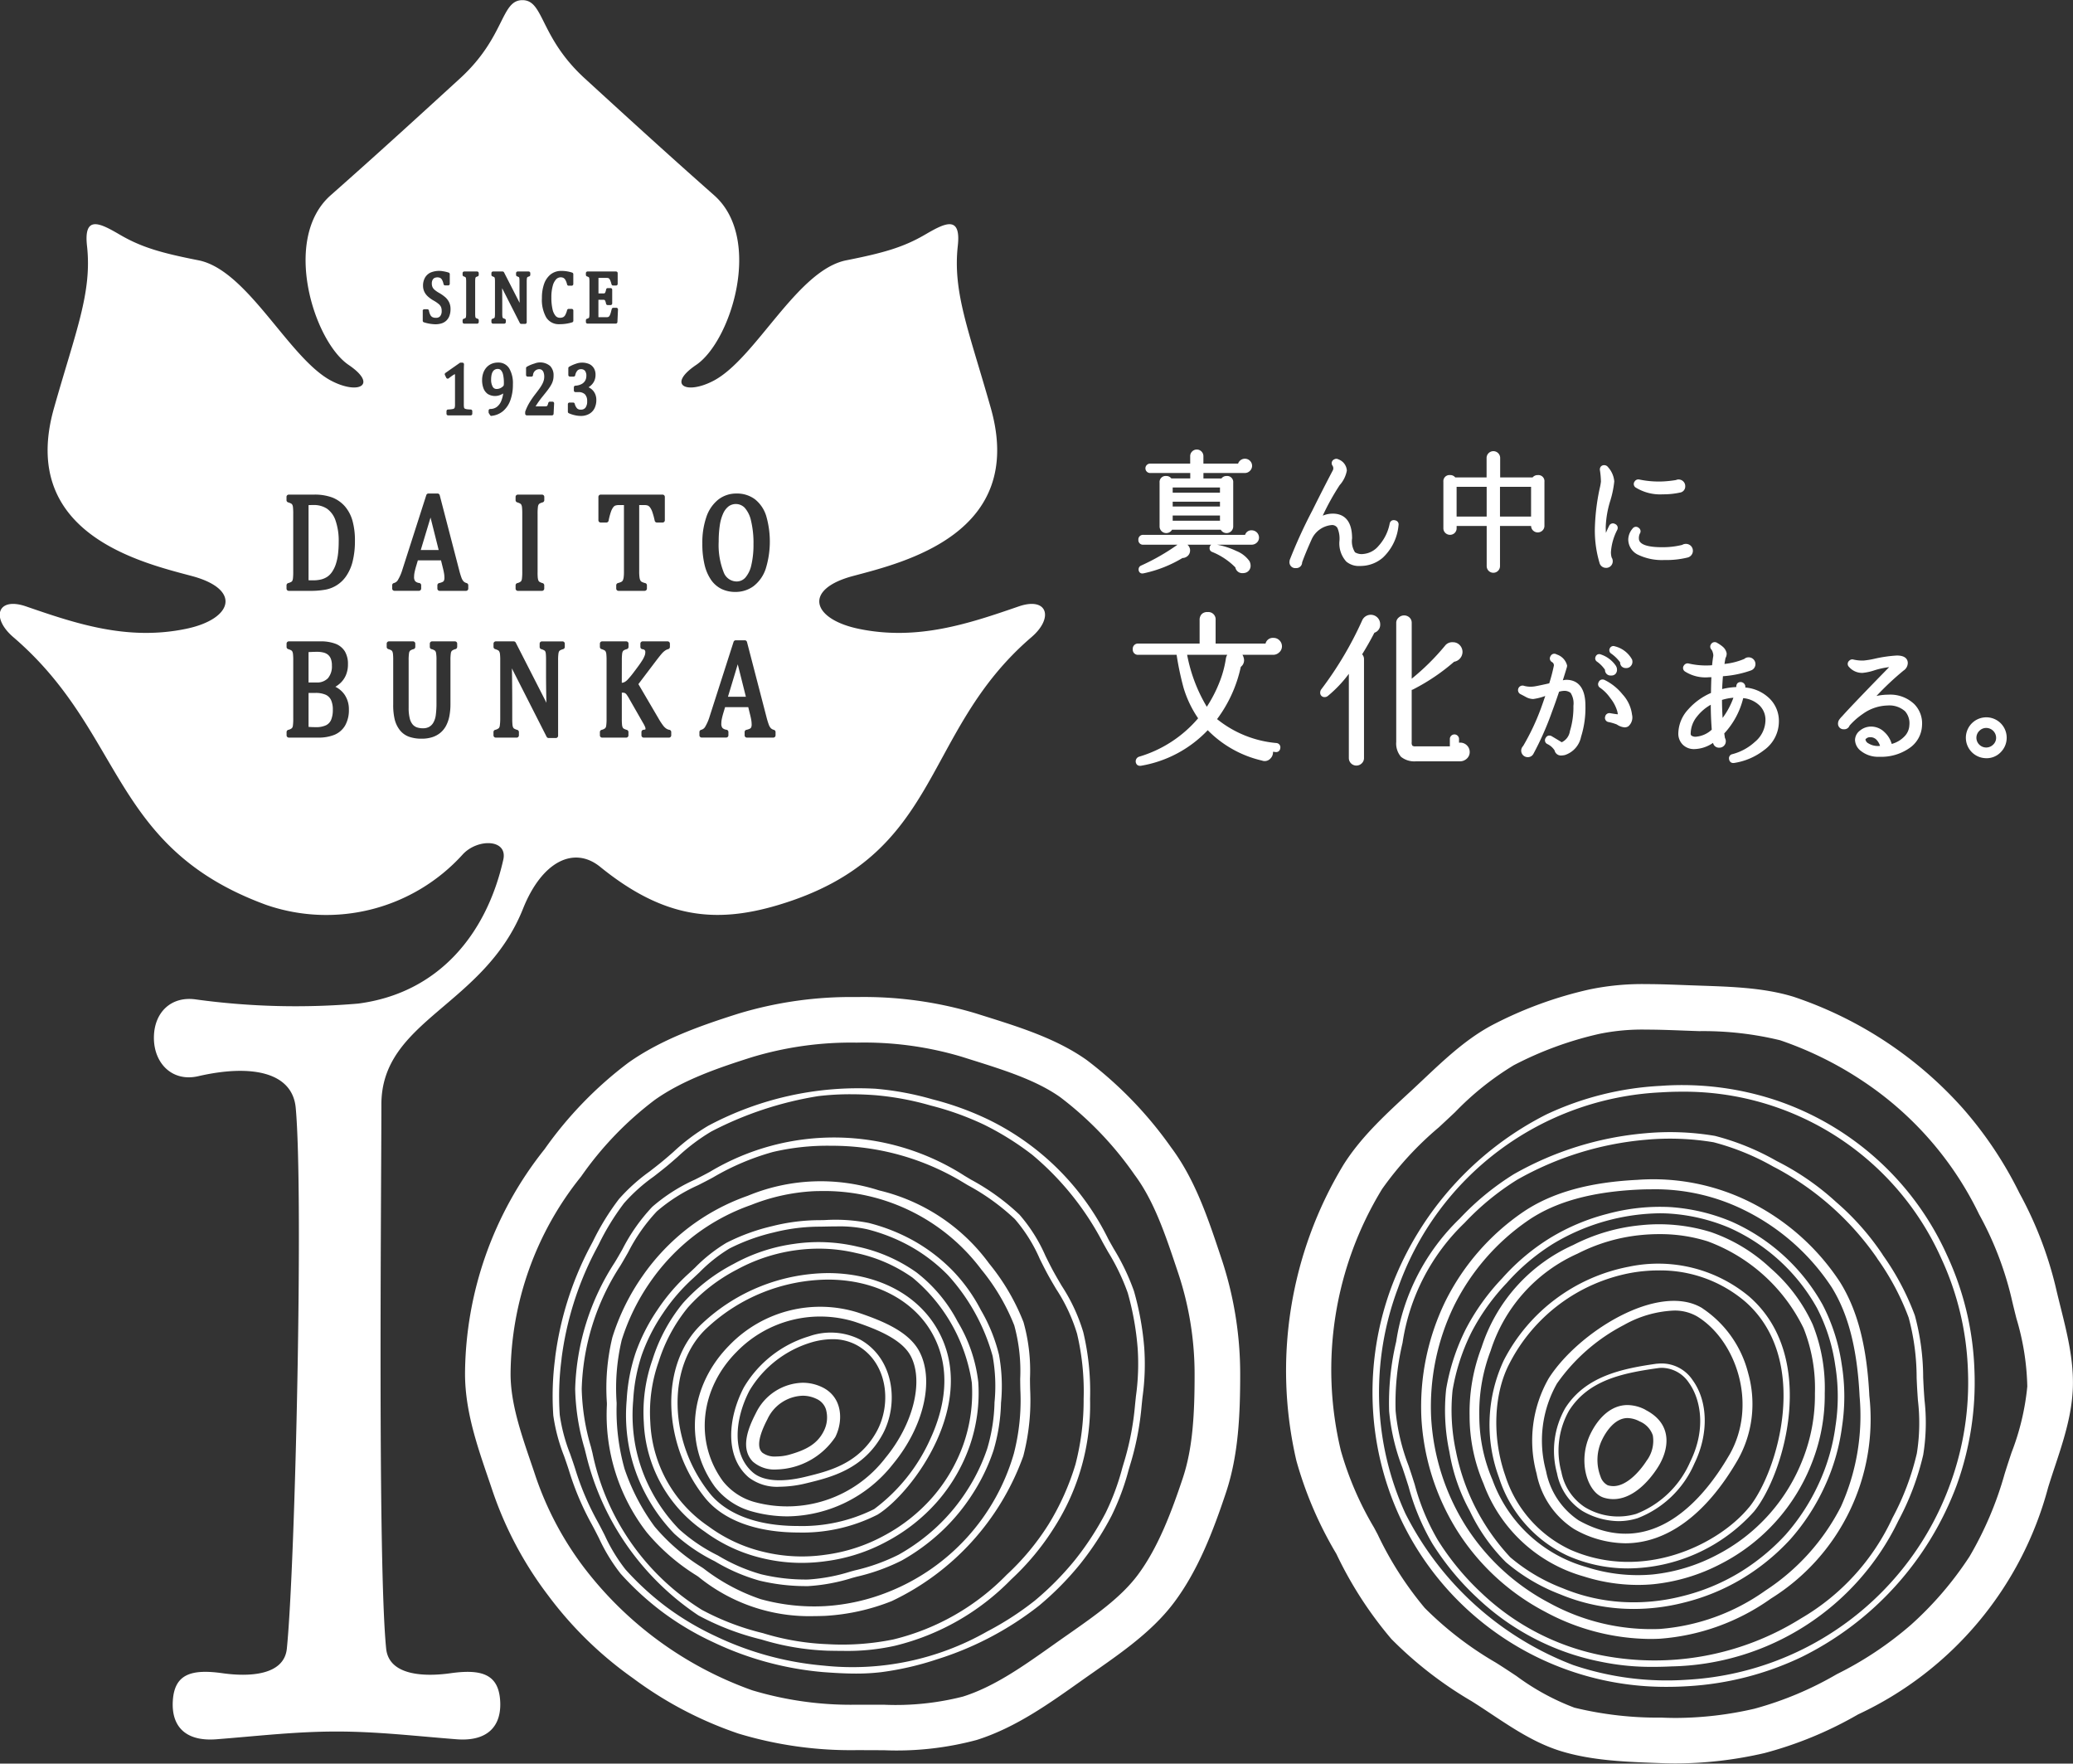 <svg xmlns="http://www.w3.org/2000/svg" width="211.5" height="179.906" viewBox="0 0 211.5 179.906">
  <rect x="0" y="0" width="211.5" height="179.906" fill="#333333" stroke="none"/>
  <defs>
    <style>
      .cls-1 {
        fill: #fff;
        fill-rule: evenodd;
      }
    </style>
  </defs>
  <path id="logo_100th_02.svg" class="cls-1" d="M161.55,160.051a40.249,40.249,0,0,0-8.613-8.917c-3.317-2.351-7.421-3.529-11.4-4.786a39.748,39.748,0,0,0-12.078-1.639A39.638,39.638,0,0,0,117.4,146.4c-3.978,1.258-7.9,2.654-11.221,5a39.607,39.607,0,0,0-8.557,8.83,37.054,37.054,0,0,0-8.114,22.891c0,4.224,1.526,8.135,2.8,11.943a37.424,37.424,0,0,0,5.676,10.679,38.353,38.353,0,0,0,8.66,8.447A38.856,38.856,0,0,0,117.4,219.84a39.591,39.591,0,0,0,12.057,1.69c0.926,0,1.85.008,2.769,0.008a31.467,31.467,0,0,0,9.493-1.048c3.977-1.258,7.4-3.718,10.715-6.068,3.367-2.385,6.975-4.693,9.431-7.978,2.444-3.269,3.97-7.259,5.282-11.194,1.27-3.808,1.448-7.9,1.448-12.121a37.223,37.223,0,0,0-1.98-11.945C165.306,167.249,163.993,163.32,161.55,160.051Zm1.188,33.733c-1.168,3.5-2.534,7.123-4.6,9.885-1.711,2.289-4.348,4.133-7.139,6.086q-0.632.441-1.257,0.883l-0.22.156c-3.092,2.192-6.012,4.261-9.207,5.271a27.747,27.747,0,0,1-8.088.832q-0.678,0-1.359,0c-0.469,0-.94,0-1.41,0a35.009,35.009,0,0,1-10.652-1.473,37.306,37.306,0,0,1-17.1-12.441,32.844,32.844,0,0,1-4.992-9.369q-0.232-.7-0.472-1.395c-1.073-3.152-2.087-6.129-2.087-9.082a32.433,32.433,0,0,1,7.192-20.116,34.5,34.5,0,0,1,7.521-7.821c2.878-2.039,6.485-3.273,9.932-4.363a35.009,35.009,0,0,1,10.656-1.479,34.76,34.76,0,0,1,10.673,1.423l0.935,0.294c3.452,1.083,6.713,2.106,9.175,3.851a34.926,34.926,0,0,1,7.577,7.908c2,2.676,3.158,6.148,4.384,9.823a32.626,32.626,0,0,1,1.743,10.48C163.948,187.347,163.742,190.773,162.738,193.784ZM157.756,174.7a22.865,22.865,0,0,0-2.061-4.309c-0.184-.325-0.369-0.65-0.55-0.978a26.606,26.606,0,0,0-12.38-12.272,30.5,30.5,0,0,0-5.562-2,30.185,30.185,0,0,0-5.808-1.08A32.51,32.51,0,0,0,114.3,157.85a20.46,20.46,0,0,0-3.541,2.665c-0.365.32-.729,0.637-1.1,0.942-0.432.36-.878,0.7-1.323,1.046a18.538,18.538,0,0,0-3.124,2.813,25.425,25.425,0,0,0-2.655,4.316l-0.385.728A33.316,33.316,0,0,0,98.7,181.5l0,0.048a29.367,29.367,0,0,0-.186,5.846,18.33,18.33,0,0,0,1.1,4.139c0.177,0.506.355,1.013,0.515,1.524a28.733,28.733,0,0,0,2.272,5.37c0.27,0.488.522,0.987,0.774,1.483a18.094,18.094,0,0,0,2.2,3.61,29.549,29.549,0,0,0,4.368,3.99,29.247,29.247,0,0,0,5.068,3,32.527,32.527,0,0,0,11.266,3.062c1.027,0.076,2.15.148,3.308,0.148a21.642,21.642,0,0,0,2.57-.142,30.412,30.412,0,0,0,5.734-1.321,32.538,32.538,0,0,0,10.388-5.47,30.679,30.679,0,0,0,4.159-4.205,30.221,30.221,0,0,0,3.227-4.945,25.08,25.08,0,0,0,1.754-4.709c0.082-.273.163-0.546,0.246-0.819a29.182,29.182,0,0,0,1.078-5.737c0.029-.286.058-0.571,0.089-0.857a24.362,24.362,0,0,0,.178-5A29.577,29.577,0,0,0,157.756,174.7Zm0.2,10.746q-0.045.431-.089,0.86a28.578,28.578,0,0,1-1.053,5.611c-0.083.273-.165,0.548-0.246,0.823a24.723,24.723,0,0,1-1.7,4.585,29.7,29.7,0,0,1-3.156,4.839,30.084,30.084,0,0,1-4.069,4.113,30.808,30.808,0,0,1-4.85,3.141,27.759,27.759,0,0,1-16.676,3.492,31.911,31.911,0,0,1-11.018-2.992,28.726,28.726,0,0,1-4.955-2.926,29.038,29.038,0,0,1-4.272-3.9,17.353,17.353,0,0,1-2.111-3.48c-0.255-.5-0.512-1.009-0.785-1.5a28.142,28.142,0,0,1-2.22-5.248c-0.162-.518-0.342-1.031-0.522-1.544a17.6,17.6,0,0,1-1.062-3.988,28.868,28.868,0,0,1,.186-5.715l0-.047a32.7,32.7,0,0,1,3.406-10.9l0.387-.731a24.981,24.981,0,0,1,2.583-4.207,17.622,17.622,0,0,1,3.015-2.705c0.45-.348.9-0.7,1.341-1.061,0.373-.31.74-0.632,1.109-0.954a19.97,19.97,0,0,1,3.425-2.583,35.879,35.879,0,0,1,10.933-3.616,27.637,27.637,0,0,1,3.3-.189q1.215,0,2.493.095a29.42,29.42,0,0,1,5.68,1.058,29.766,29.766,0,0,1,5.441,1.955,29.215,29.215,0,0,1,4.911,3.07,29.283,29.283,0,0,1,7.186,8.929q0.273,0.495.553,0.985a22.01,22.01,0,0,1,2.005,4.18,29,29,0,0,1,1.011,5.681A23.846,23.846,0,0,1,157.955,185.446Zm-7.569-11.277c-0.272-.461-0.544-0.922-0.8-1.387-0.3-.538-0.579-1.108-0.853-1.658a16.334,16.334,0,0,0-2.653-4.212,23.129,23.129,0,0,0-4.949-3.576l-0.649-.388a24.65,24.65,0,0,0-25.99-.413c-0.494.272-1,.53-1.516,0.79a17.676,17.676,0,0,0-4.359,2.776,18.583,18.583,0,0,0-3.044,4.324c-0.262.461-.524,0.92-0.8,1.37a24.908,24.908,0,0,0-4.029,12.885,23.055,23.055,0,0,0,.959,6.084l0.158,0.628a27.415,27.415,0,0,0,11.467,16.4,26.807,26.807,0,0,0,6.417,2.452,26.226,26.226,0,0,0,6.742,1.142c0.509,0.011,1.023.019,1.541,0.019a22.384,22.384,0,0,0,5.333-.52,24.683,24.683,0,0,0,11.868-6.77,26.141,26.141,0,0,0,4.388-5.29,23.251,23.251,0,0,0,3.66-13.109,26.143,26.143,0,0,0-.692-6.819A18.089,18.089,0,0,0,150.386,174.169Zm1.409,18.185a25.851,25.851,0,0,1-2.744,6.131,25.5,25.5,0,0,1-4.279,5.154,24.045,24.045,0,0,1-11.567,6.6,26.065,26.065,0,0,1-6.7.482,25.777,25.777,0,0,1-6.616-1.128,26.151,26.151,0,0,1-6.213-2.371,24.7,24.7,0,0,1-11.166-16l-0.158-.629a22.549,22.549,0,0,1-.94-5.91,24.239,24.239,0,0,1,3.934-12.555c0.275-.455.54-0.92,0.805-1.385a18.024,18.024,0,0,1,2.926-4.173,17.149,17.149,0,0,1,4.2-2.664c0.518-.263,1.035-0.525,1.536-0.8a25.493,25.493,0,0,1,6.1-2.592,24.3,24.3,0,0,1,5.86-.637q0.368,0,.745.007a25.779,25.779,0,0,1,12.625,3.621l0.65,0.39a22.6,22.6,0,0,1,4.811,3.466,15.825,15.825,0,0,1,2.538,4.047c0.276,0.557.562,1.133,0.866,1.684,0.26,0.471.535,0.937,0.81,1.4a17.572,17.572,0,0,1,2.13,4.554,25.513,25.513,0,0,1,.673,6.646A25.986,25.986,0,0,1,151.795,192.354Zm-4.648-8.73a18.256,18.256,0,0,0-.66-5.75,22.2,22.2,0,0,0-3.5-5.973,19.473,19.473,0,0,0-11.232-7.468,19.448,19.448,0,0,0-13.407.55,21.873,21.873,0,0,0-6.019,3.241,22.175,22.175,0,0,0-4.744,4.988,22.7,22.7,0,0,0-3.048,6.218,22.046,22.046,0,0,0-.556,6.7l0,0.179a19.574,19.574,0,0,0,4.072,13.013,21.036,21.036,0,0,0,5.092,4.406l0.151,0.1a17.924,17.924,0,0,0,11.871,4.029c0.369,0,.742-0.01,1.119-0.026a21.645,21.645,0,0,0,6.747-1.5,26.149,26.149,0,0,0,13.431-14.795,22.591,22.591,0,0,0,.7-6.795C147.154,184.37,147.15,184,147.147,183.624Zm-1.64,7.635A21.625,21.625,0,0,1,132.676,205.4a20.692,20.692,0,0,1-6.434,1.439,20.468,20.468,0,0,1-6.579-.713,20.077,20.077,0,0,1-5.8-3.113l-0.151-.106a20.32,20.32,0,0,1-4.862-4.183,21.63,21.63,0,0,1-3.069-5.894,21.913,21.913,0,0,1-.806-6.545l0-.18a21.261,21.261,0,0,1,.517-6.4,21.765,21.765,0,0,1,2.923-5.947A21.207,21.207,0,0,1,112.952,169a20.97,20.97,0,0,1,5.75-3.085,20.039,20.039,0,0,1,6.345-1.4q0.359-.016.72-0.016a20.014,20.014,0,0,1,16.417,8,21.337,21.337,0,0,1,3.36,5.7,17.552,17.552,0,0,1,.606,5.438c0,0.377.007,0.753,0.015,1.128A21.694,21.694,0,0,1,145.507,191.259Zm-3.384-14.646a17.063,17.063,0,0,0-2.88-4.01,17.714,17.714,0,0,0-3.94-3.022,18.914,18.914,0,0,0-4.63-1.833,17.585,17.585,0,0,0-4.47-.289l-0.48.009a19.8,19.8,0,0,0-4.889.613,20.461,20.461,0,0,0-4.661,1.7,16.053,16.053,0,0,0-3.2,2.529c-0.212.2-.424,0.4-0.636,0.594a19.7,19.7,0,0,0-3.2,3.716,19.025,19.025,0,0,0-2.226,4.38,18.3,18.3,0,0,0-.912,4.83,17.538,17.538,0,0,0,.263,4.922,17.182,17.182,0,0,0,1.674,4.669,17.579,17.579,0,0,0,2.93,4.039,17.857,17.857,0,0,0,4.117,2.8,18.657,18.657,0,0,0,4.565,1.978,20.2,20.2,0,0,0,4.656.56c0.1,0,.207,0,0.31,0a18.763,18.763,0,0,0,4.518-.842l0.425-.115a20.334,20.334,0,0,0,4.61-1.658,20.98,20.98,0,0,0,4.018-2.933,20,20,0,0,0,3.176-3.811,19.535,19.535,0,0,0,2.156-4.457,18.471,18.471,0,0,0,.773-4.866,17.606,17.606,0,0,0-.207-4.923A17.012,17.012,0,0,0,142.123,176.613Zm1.405,9.453a17.873,17.873,0,0,1-.738,4.694,18.9,18.9,0,0,1-2.082,4.306,19.346,19.346,0,0,1-3.071,3.687,20.24,20.24,0,0,1-3.889,2.839,19.766,19.766,0,0,1-4.462,1.6l-0.427.116a18.247,18.247,0,0,1-4.354.818,19.426,19.426,0,0,1-4.8-.539,18.1,18.1,0,0,1-4.4-1.915,17.337,17.337,0,0,1-3.969-2.688,16.944,16.944,0,0,1-2.816-3.888,16.5,16.5,0,0,1-1.607-4.493,16.945,16.945,0,0,1-.249-4.738,17.661,17.661,0,0,1,.878-4.657,18.476,18.476,0,0,1,2.152-4.23,19.034,19.034,0,0,1,3.093-3.591q0.321-.3.642-0.6a15.537,15.537,0,0,1,3.065-2.432,19.945,19.945,0,0,1,4.513-1.635,19.151,19.151,0,0,1,4.728-.589l0.482-.01c0.414-.008.831-0.017,1.249-0.017a13.12,13.12,0,0,1,3.051.288,18.24,18.24,0,0,1,4.467,1.769,17.042,17.042,0,0,1,3.79,2.912,20.309,20.309,0,0,1,4.562,8.254A17.058,17.058,0,0,1,143.528,186.066Zm-3.773-8.267a15.227,15.227,0,0,0-4.194-5.006,16.218,16.218,0,0,0-5.987-2.619,17.243,17.243,0,0,0-6.5-.286,17.769,17.769,0,0,0-6.174,2.05,18.067,18.067,0,0,0-5.163,4,17.207,17.207,0,0,0-3.1,5.742,16.123,16.123,0,0,0-.888,6.446,14.18,14.18,0,0,0,6.2,11.105,16.137,16.137,0,0,0,5.9,2.722,17.136,17.136,0,0,0,4.014.475,17.557,17.557,0,0,0,2.479-.177,17.826,17.826,0,0,0,6.195-2.007,18.218,18.218,0,0,0,5.135-4.047,17.43,17.43,0,0,0,3.314-5.669,16.534,16.534,0,0,0,.887-6.53A15.309,15.309,0,0,0,139.755,177.8Zm0.606,12.52a16.779,16.779,0,0,1-3.191,5.451,17.563,17.563,0,0,1-4.95,3.9,17.175,17.175,0,0,1-5.967,1.932,16.587,16.587,0,0,1-6.244-.287,15.463,15.463,0,0,1-5.66-2.609,13.531,13.531,0,0,1-5.939-10.624,15.477,15.477,0,0,1,.855-6.181,16.557,16.557,0,0,1,2.981-5.527,17.453,17.453,0,0,1,4.978-3.852,17.5,17.5,0,0,1,8.378-2.148,16.368,16.368,0,0,1,3.816.448,15.545,15.545,0,0,1,5.746,2.507,17.251,17.251,0,0,1,6.051,10.728A15.882,15.882,0,0,1,140.361,190.319Zm-13.835-17.452v0.663c4.688,0,8.647,2.014,10.589,5.388,2.238,3.887,1.167,8.043-.126,10.846a18.149,18.149,0,0,1-5.743,7.179,16.424,16.424,0,0,1-7.76,1.723c-5.505,0-7.987-2.063-8.976-3.293-4.279-5.32-4.443-13.048-.357-16.874a18.325,18.325,0,0,1,12.372-4.969v-0.663h0a19,19,0,0,0-12.827,5.148c-4.436,4.155-4.049,12.374.294,17.774,2.079,2.584,5.857,3.54,9.494,3.54a16.859,16.859,0,0,0,8.11-1.823c3.54-2.19,10.419-11.409,6.095-18.919C135.51,174.8,131.218,172.867,126.526,172.867Zm-9.985,7.3c-4.118,4.109-4.755,10.067-1.549,14.488a7.193,7.193,0,0,0,3.654,2.487l0.021,0.006a13.553,13.553,0,0,0,3.749.535,13.9,13.9,0,0,0,10.752-5.334c3.115-3.768,4.234-8.47,2.721-11.433-1.033-2.024-3.633-3.13-6.289-4.023A12.887,12.887,0,0,0,116.541,180.166Zm18.46,1.2c1.317,2.58.223,6.932-2.6,10.35a12.637,12.637,0,0,1-13.445,4.479,6.215,6.215,0,0,1-3.154-2.124c-2.913-4.017-2.318-9.446,1.445-13.2a11.887,11.887,0,0,1,12.037-3.034C131.62,178.621,134.128,179.655,135,181.366Zm-17.058,3.183c-1.566,3-2.016,6.993.51,9.162a4.774,4.774,0,0,0,3.163.949,11.857,11.857,0,0,0,2.759-.365c2.433-.591,5.764-1.4,7.718-4.955,1.706-3.1,1.206-7.737-2.26-9.685a6.636,6.636,0,0,0-5.22-.342A11.586,11.586,0,0,0,117.943,184.549Zm9.045-4.939a5.082,5.082,0,0,1,2.519.623c3.123,1.756,3.557,5.962,2,8.788-1.814,3.3-4.852,4.037-7.293,4.63-2.421.589-4.314,0.431-5.332-.442-2.249-1.933-1.8-5.589-.354-8.355a11.044,11.044,0,0,1,6.271-4.905A7.76,7.76,0,0,1,126.988,179.61ZM118.873,192.1a3.335,3.335,0,0,0,2.4.8,7.446,7.446,0,0,0,6.012-3.308c0.831-1.661.753-4.073-1.34-5.085a4.58,4.58,0,0,0-2-.454,5.452,5.452,0,0,0-4.765,3.106C118.278,188.888,117.633,190.819,118.873,192.1Zm1.489-4.331a4.114,4.114,0,0,1,3.588-2.392,3.212,3.212,0,0,1,1.415.321,1.765,1.765,0,0,1,.962,1.056A3.037,3.037,0,0,1,126.1,189c-0.679,1.356-1.9,1.937-3.519,2.394a4.971,4.971,0,0,1-1.3.179,2.113,2.113,0,0,1-1.443-.39C119.628,190.973,119.017,190.341,120.362,187.77ZM251.8,174.3a38.8,38.8,0,0,0-3.711-9.61,39.592,39.592,0,0,0-5.74-8.6,40.227,40.227,0,0,0-17.3-11.411c-3.257-1-6.831-1.035-10.4-1.165-1.539-.056-3.076-0.126-4.595-0.126a26.364,26.364,0,0,0-5.855.551,40.588,40.588,0,0,0-9.877,3.621c-3.086,1.635-5.587,4.214-8.13,6.572s-5.195,4.727-7.054,7.679a40.582,40.582,0,0,0-4.809,30.2,38.987,38.987,0,0,0,4.08,9.5,39.613,39.613,0,0,0,5.609,8.68,39.727,39.727,0,0,0,8.185,6.343c2.917,1.829,5.757,4.071,9.127,5.1,3.257,1,6.846,1.1,10.413,1.228q0.664,0.024,1.325.024a40.525,40.525,0,0,0,9.02-1.056,39.073,39.073,0,0,0,9.557-3.949,35.645,35.645,0,0,0,19.381-23.149c1-3.25,2.389-6.578,2.52-10.137S252.56,177.615,251.8,174.3Zm-2.9,10.13a25.375,25.375,0,0,1-1.607,6.743c-0.237.716-.483,1.456-0.712,2.2a35.632,35.632,0,0,1-3.572,8.4,35.152,35.152,0,0,1-5.959,6.956,35.676,35.676,0,0,1-7.584,5.053,34.756,34.756,0,0,1-8.412,3.525,36.051,36.051,0,0,1-7.984.939c-0.385,0-.773-0.007-1.155-0.021l-0.346-.013A35.905,35.905,0,0,1,202.7,217.2a24.412,24.412,0,0,1-5.919-3.23c-0.679-.45-1.38-0.915-2.1-1.365a35.11,35.11,0,0,1-7.253-5.574,35.062,35.062,0,0,1-4.808-7.509l-0.1-.187-0.28-.526a32.913,32.913,0,0,1-3.374-7.828,35.35,35.35,0,0,1,4.213-26.7A33.619,33.619,0,0,1,188.86,158l0.5-.465c0.386-.357.771-0.72,1.158-1.084a29.643,29.643,0,0,1,5.986-4.787,36.009,36.009,0,0,1,8.732-3.2,21.735,21.735,0,0,1,4.819-.434c1.183,0,2.389.045,3.666,0.094l0.759,0.028,0.942,0.033a33.215,33.215,0,0,1,8.261.931A36.291,36.291,0,0,1,232,153.2a34.116,34.116,0,0,1,11.979,13.663,33.84,33.84,0,0,1,3.286,8.468c0.166,0.726.346,1.449,0.521,2.148A25.93,25.93,0,0,1,248.9,184.431Zm-8.178-13.355a29.4,29.4,0,0,0-17.343-15.8,30.383,30.383,0,0,0-11.888-1.507,31.054,31.054,0,0,0-11.637,2.905,32.631,32.631,0,0,0-15.78,17.487,30.873,30.873,0,0,0-1.966,11.821,30.33,30.33,0,0,0,2.739,11.693,29.878,29.878,0,0,0,27.307,17.4q1.047,0,2.112-.067a31.043,31.043,0,0,0,11.641-2.994,32,32,0,0,0,15.786-17.5,30.822,30.822,0,0,0,1.811-11.823A30.153,30.153,0,0,0,240.723,171.076Zm0.347,23.208a30.331,30.331,0,0,1-26.844,20.063,29.845,29.845,0,0,1-11.666-1.5,31.978,31.978,0,0,1-17.108-15.45,29.654,29.654,0,0,1-2.679-11.438,30.219,30.219,0,0,1,1.926-11.57,29.949,29.949,0,0,1,26.834-19.958q1.07-.068,2.116-0.067a28.745,28.745,0,0,1,26.47,16.99,29.473,29.473,0,0,1,2.722,11.359A30.141,30.141,0,0,1,241.07,194.284Zm-2.757-10.015-0.035-.738a24.456,24.456,0,0,0-.845-6.329,26.358,26.358,0,0,0-3.244-6.135l-0.1-.16a26.492,26.492,0,0,0-4.69-5.286,26.771,26.771,0,0,0-5.783-4.04l-0.325-.168a25.531,25.531,0,0,0-6.254-2.541,27.474,27.474,0,0,0-7.116-.267,32.79,32.79,0,0,0-13.418,4.18A27.273,27.273,0,0,0,191,167.3a21.961,21.961,0,0,0-6.488,12.553,27.145,27.145,0,0,0-.721,7.111,21.445,21.445,0,0,0,1.351,5.748c0.131,0.387.26,0.772,0.384,1.156l0.25,0.784a23.635,23.635,0,0,0,2.421,5.8,27.478,27.478,0,0,0,4.566,5.529,25.466,25.466,0,0,0,12.679,6.542,25.226,25.226,0,0,0,5.309.512q0.9,0,1.865-.047a26.256,26.256,0,0,0,23.124-14.847,27.31,27.31,0,0,0,2.539-6.725,20.412,20.412,0,0,0,.13-5.64C238.373,185.275,238.338,184.772,238.313,184.269Zm-0.686,7.01a26.634,26.634,0,0,1-2.48,6.561A23.078,23.078,0,0,1,225.8,208.1a28.157,28.157,0,0,1-20.221,3.778,24.8,24.8,0,0,1-12.373-6.385,26.8,26.8,0,0,1-4.453-5.4,22.8,22.8,0,0,1-2.347-5.643l-0.251-.788c-0.124-.386-0.254-0.774-0.386-1.164a20.916,20.916,0,0,1-1.317-5.57,26.492,26.492,0,0,1,.706-6.939,21.337,21.337,0,0,1,6.332-12.247,26.614,26.614,0,0,1,5.368-4.4,32.178,32.178,0,0,1,13.09-4.073,26.956,26.956,0,0,1,6.943.252,25.084,25.084,0,0,1,6.09,2.483l0.325,0.167a29.41,29.41,0,0,1,10.22,9.1l0.1,0.16a25.856,25.856,0,0,1,3.17,5.978,23.627,23.627,0,0,1,.814,6.156l0.034,0.741c0.026,0.508.06,1.015,0.095,1.521A19.666,19.666,0,0,1,237.627,191.279Zm-7.839-17.5a23.577,23.577,0,0,0-8.99-8.066,22.121,22.121,0,0,0-11.7-2.355c-4.905.242-8.694,1.3-11.583,3.242a23.946,23.946,0,0,0-7.993,9.158,24.564,24.564,0,0,0-2.438,11.893,24.191,24.191,0,0,0,3.683,11.546,23.491,23.491,0,0,0,8.882,8.188,22.871,22.871,0,0,0,10.767,2.805q0.5,0,1-.025a22.359,22.359,0,0,0,11.327-4.093,21.55,21.55,0,0,0,10.043-20.678C232.539,180.353,231.585,176.662,229.788,173.779Zm0.085,22.938a22.35,22.35,0,0,1-7.683,8.531,21.4,21.4,0,0,1-10.82,3.924,21.661,21.661,0,0,1-11.25-2.664,22.489,22.489,0,0,1-8.508-7.836,23.212,23.212,0,0,1-3.534-11.07,23.567,23.567,0,0,1,2.337-11.4,22.929,22.929,0,0,1,7.656-8.773c2.734-1.835,6.357-2.84,11.076-3.073q0.7-.035,1.378-0.035a20.5,20.5,0,0,1,9.8,2.272,22.6,22.6,0,0,1,8.615,7.715c1.7,2.734,2.61,6.274,2.852,11.139A22.536,22.536,0,0,1,229.873,196.717Zm-1.848-20.609a19.824,19.824,0,0,0-9.32-8.5,19.5,19.5,0,0,0-6.249-1.474,20.488,20.488,0,0,0-6.373.685,21.5,21.5,0,0,0-5.891,2.481,21.953,21.953,0,0,0-4.875,4.111,22.621,22.621,0,0,0-3.719,5.2,21.781,21.781,0,0,0-1.991,6.112,20.368,20.368,0,0,0,.337,6.4,18.925,18.925,0,0,0,2.074,6,18.641,18.641,0,0,0,3.688,5.237,18.983,18.983,0,0,0,5.532,3.275,19.413,19.413,0,0,0,6.231,1.453q0.638,0.039,1.276.04a20.782,20.782,0,0,0,5.095-.64,21.618,21.618,0,0,0,5.928-2.425,22.336,22.336,0,0,0,4.97-4.054,21.888,21.888,0,0,0,3.487-5.367A21.006,21.006,0,0,0,230,188.516a20.392,20.392,0,0,0-.035-6.345A19.153,19.153,0,0,0,228.025,176.108Zm1.314,12.31a20.294,20.294,0,0,1-1.713,5.924,21.212,21.212,0,0,1-3.381,5.209,21.7,21.7,0,0,1-4.822,3.933,20.925,20.925,0,0,1-5.746,2.348,20.031,20.031,0,0,1-6.165.581,18.731,18.731,0,0,1-6.019-1.4,18.378,18.378,0,0,1-5.341-3.155,22.153,22.153,0,0,1-5.552-10.848,19.853,19.853,0,0,1-.336-6.19,21.135,21.135,0,0,1,1.933-5.924,22.005,22.005,0,0,1,3.613-5.04,21.323,21.323,0,0,1,4.728-3.989,21.619,21.619,0,0,1,10.853-3.1q0.518,0,1.023.032a18.791,18.791,0,0,1,6.036,1.425,19.169,19.169,0,0,1,8.99,8.2,18.282,18.282,0,0,1,1.867,5.857A19.721,19.721,0,0,1,229.339,188.418Zm-6.625-16.043a16.936,16.936,0,0,0-6.128-3.7,17.87,17.87,0,0,0-7.142-.688A18.987,18.987,0,0,0,202.577,170a17.215,17.215,0,0,0-9.356,10.442A18.556,18.556,0,0,0,192,187.419a17.524,17.524,0,0,0,1.422,6.929,15.314,15.314,0,0,0,10.218,9.46,18.3,18.3,0,0,0,5.535.869c0.536,0,1.068-.024,1.594-0.075a19.038,19.038,0,0,0,6.856-2.069,19.5,19.5,0,0,0,9.348-10.437,18.782,18.782,0,0,0,1.261-6.976A17.479,17.479,0,0,0,227,178.1,16.878,16.878,0,0,0,222.714,172.375Zm3.33,19.357a18.5,18.5,0,0,1-8.874,9.916,18.062,18.062,0,0,1-6.5,1.964,17.032,17.032,0,0,1-6.731-.751,14.327,14.327,0,0,1-9.607-8.908,16.528,16.528,0,0,1-1.34-6.538,17.57,17.57,0,0,1,1.153-6.613,16.244,16.244,0,0,1,8.882-9.921,18,18,0,0,1,6.507-1.9q0.933-.089,1.835-0.088a16.13,16.13,0,0,1,4.909.732,17.693,17.693,0,0,1,9.8,8.872,16.548,16.548,0,0,1,1.156,6.629A17.794,17.794,0,0,1,226.044,191.732Zm-5.5-16.458a14.513,14.513,0,0,0-12.3-3.056,18.194,18.194,0,0,0-12.751,9.543A15.511,15.511,0,0,0,195,193.726a13.214,13.214,0,0,0,7.027,7.981,15.213,15.213,0,0,0,6.146,1.286A17.424,17.424,0,0,0,221.01,197.2C224.083,193.444,227.63,181.456,220.541,175.274Zm-0.045,21.5c-3.076,3.758-10.756,7.583-18.2,4.322a12.565,12.565,0,0,1-6.667-7.594c-1.354-3.874-1.178-8.363.449-11.436a17.531,17.531,0,0,1,12.284-9.2,15.972,15.972,0,0,1,2.9-.27,13.346,13.346,0,0,1,8.846,3.173C226.873,181.677,223.447,193.173,220.5,196.779Zm-4.743-20.319c-4.421-2.708-12.654,2.391-15.686,7.154a12.8,12.8,0,0,0-1.234,9.706,8.673,8.673,0,0,0,3.809,5.652,10.7,10.7,0,0,0,5.237,1.462c4.224,0,8.231-2.9,11.459-8.472a11.567,11.567,0,0,0,1.083-8.877A11.259,11.259,0,0,0,215.753,176.46Zm2.723,15c-2.487,4.291-7.789,10.859-15.348,6.64a7.816,7.816,0,0,1-3.329-5.028,11.778,11.778,0,0,1,1.11-8.929,19.04,19.04,0,0,1,6.837-5.977,11.327,11.327,0,0,1,5.069-1.47,4.561,4.561,0,0,1,2.416.608C219.22,179.752,221.455,186.326,218.476,191.464Zm-7.348-9.35c-3.6.509-7.295,1.277-9.371,4.538a8.758,8.758,0,0,0-.842,6.641,5.9,5.9,0,0,0,2.586,3.848,7.533,7.533,0,0,0,3.7,1.04,6.467,6.467,0,0,0,1.931-.3,10.376,10.376,0,0,0,5.8-5.575c1.472-3,1.4-6.335-.172-8.5A3.8,3.8,0,0,0,211.128,182.114Zm3.387,9.991a9.92,9.92,0,0,1-5.524,5.337,6.53,6.53,0,0,1-5.263-.706,5.528,5.528,0,0,1-2.362-3.556,8.289,8.289,0,0,1,.783-6.28c1.972-3.095,5.4-3.813,9.044-4.326a3.261,3.261,0,0,1,.449-0.032,3.375,3.375,0,0,1,2.741,1.538C215.505,185.622,216.212,188.648,214.515,192.105Zm-4.568-5.282a4.024,4.024,0,0,0-1.837-.485c-1.688,0-2.97,1.312-3.753,2.885-1.388,2.791-.352,6.051,1.346,6.567a3.306,3.306,0,0,0,.961.144c1.973,0,3.628-1.8,4.548-3.256C212.277,191,212.875,188.322,209.947,186.823Zm0.142,5.147c-0.809,1.275-2.133,2.638-3.425,2.638a1.975,1.975,0,0,1-.574-0.087,1.517,1.517,0,0,1-.731-0.884,4.72,4.72,0,0,1,.188-3.823c0.322-.647,1.215-2.149,2.563-2.149a2.73,2.73,0,0,1,1.23.337,2.373,2.373,0,0,1,1.351,1.427A3.387,3.387,0,0,1,210.089,191.97ZM75.518,112.189a1.861,1.861,0,0,0,.407-1.3,1.819,1.819,0,0,0-.113-0.7,1.029,1.029,0,0,0-.293-0.406,1.186,1.186,0,0,0-.457-0.219,2.573,2.573,0,0,0-.626-0.072c-0.146,0-.337,0-0.575.014l-0.319.013v3.1h0.789A1.534,1.534,0,0,0,75.518,112.189ZM75.3,113.874a2.552,2.552,0,0,0-1.088-.188H73.543v3.463c0.221,0.018.462,0.027,0.719,0.027a2.348,2.348,0,0,0,1.078-.2,1.1,1.1,0,0,0,.509-0.555,2.6,2.6,0,0,0,.171-1.015,2.321,2.321,0,0,0-.184-1A1.119,1.119,0,0,0,75.3,113.874ZM93.462,82.259a1.489,1.489,0,0,0,.01-0.215,3.582,3.582,0,0,0-.081-0.819,0.984,0.984,0,0,0-.219-0.46,0.416,0.416,0,0,0-.315-0.131,0.6,0.6,0,0,0-.311.073,0.575,0.575,0,0,0-.205.2,1.062,1.062,0,0,0-.127.339,2.232,2.232,0,0,0-.043.454,1.427,1.427,0,0,0,.164.755,0.434,0.434,0,0,0,.4.223,0.832,0.832,0,0,0,.189-0.02A0.859,0.859,0,0,0,93.1,82.6a0.964,0.964,0,0,0,.171-0.1,1.266,1.266,0,0,0,.154-0.133A0.288,0.288,0,0,0,93.462,82.259ZM84.991,99.109H86.82l-0.831-3.314ZM75.42,94.888a2.417,2.417,0,0,0-1.357-.372q-0.27,0-.52.013v7.661c0.125,0.007.277,0.01,0.456,0.01a3.424,3.424,0,0,0,.819-0.089,2.051,2.051,0,0,0,.629-0.27,1.838,1.838,0,0,0,.5-0.509,3.141,3.141,0,0,0,.38-0.785,5.373,5.373,0,0,0,.221-1.015,10.134,10.134,0,0,0,.071-1.245,6.3,6.3,0,0,0-.326-2.2A2.412,2.412,0,0,0,75.42,94.888Zm41.784,7.427a1.187,1.187,0,0,0,.909-0.4,2.88,2.88,0,0,0,.61-1.291,9.024,9.024,0,0,0,.215-2.091,9.7,9.7,0,0,0-.252-2.418,2.912,2.912,0,0,0-.648-1.323,1.261,1.261,0,0,0-1.641-.138,1.934,1.934,0,0,0-.556.733,4.49,4.49,0,0,0-.342,1.221,11.079,11.079,0,0,0-.111,1.644,7.529,7.529,0,0,0,.5,3.1A1.424,1.424,0,0,0,117.2,102.315ZM88.019,213.686c-2.614.369-6.277,0.27-6.558-2.516-0.871-8.641-.486-46.809-0.486-55.5,0-8.635,10.472-10.011,14.447-19.967,1.953-4.89,5.23-6.422,7.873-4.278,6.428,5.215,11.692,5.833,18.179,3.891,16.862-5.047,14.444-17.56,25.824-27.319,2.313-1.983,1.626-4.146-1.3-3.137-5.054,1.744-10.334,3.534-16.332,2.283-4.743-.988-5.71-4.014-0.579-5.384,5.151-1.375,17.688-4.317,14.069-17.115-2.217-7.837-3.9-11.794-3.373-16.562,0.362-3.245-1.407-2.272-3.372-1.13-2.192,1.274-4.216,1.851-8,2.6-5.04.993-9.256,10.072-13.587,12.308-2.794,1.442-4.721.384-1.734-1.635,3.554-2.4,6.842-12.884,1.831-17.307s-9.632-8.658-13.2-11.923c-4.625-4.231-4.144-7.981-6.36-7.981s-1.734,3.75-6.36,7.981c-3.569,3.265-8.19,7.5-13.2,11.923s-1.724,14.9,1.831,17.307c2.987,2.019,1.06,3.077-1.734,1.635-4.331-2.236-8.547-11.315-13.587-12.308-3.782-.745-5.806-1.322-8-2.6-1.965-1.142-3.734-2.115-3.372,1.13,0.531,4.768-1.157,8.726-3.373,16.562-3.619,12.8,8.919,15.74,14.069,17.115,5.131,1.37,4.164,4.4-.578,5.384-6,1.251-11.278-.539-16.333-2.283-2.927-1.009-3.614,1.154-1.3,3.137,11.38,9.759,9.827,21.483,25.824,27.319a18.775,18.775,0,0,0,20.007-5.137c1.507-1.664,4.636-1.609,4.157.519-1.715,7.626-6.626,13.615-14.81,14.678a75,75,0,0,1-16.523-.42c-2.539-.385-4.314,1.306-4.314,3.913s1.878,4.523,4.522,3.913c5.354-1.235,9.606-.457,9.947,3.23,0.8,8.649-.034,46.516-0.905,55.157-0.281,2.786-3.943,2.885-6.558,2.516-3.228-.456-4.892.115-5.073,2.768s1.29,4.217,4.449,3.969c4.329-.34,8.095-0.79,12.247-0.79s7.918,0.45,12.247.79c3.159,0.248,4.629-1.33,4.449-3.969S91.247,213.23,88.019,213.686ZM114.13,95.739a3.831,3.831,0,0,1,1.212-1.773,2.96,2.96,0,0,1,1.856-.621,3.049,3.049,0,0,1,1.889.585,3.478,3.478,0,0,1,1.147,1.693,9.408,9.408,0,0,1-.051,5.409,3.72,3.72,0,0,1-1.233,1.757,3.082,3.082,0,0,1-1.875.593,3.209,3.209,0,0,1-1.375-.292,2.8,2.8,0,0,1-1.076-.918,4.534,4.534,0,0,1-.672-1.541,9.076,9.076,0,0,1-.232-2.188A8.012,8.012,0,0,1,114.13,95.739Zm-0.708,21.936a0.233,0.233,0,0,1,.189-0.228,0.662,0.662,0,0,0,.416-0.341,4.723,4.723,0,0,0,.445-1.044l2.434-7.585a0.234,0.234,0,0,1,.222-0.162h0.922a0.232,0.232,0,0,1,.225.174l1.985,7.641a8.118,8.118,0,0,0,.24.791,1.091,1.091,0,0,0,.21.361,0.681,0.681,0,0,0,.311.17,0.233,0.233,0,0,1,.169.223v0.336a0.232,0.232,0,0,1-.233.232h-2.691a0.232,0.232,0,0,1-.232-0.232v-0.336a0.233,0.233,0,0,1,.179-0.226,1.419,1.419,0,0,0,.372-0.126,0.276,0.276,0,0,0,.119-0.127,0.72,0.72,0,0,0,.047-0.3,2.724,2.724,0,0,0-.043-0.464c-0.03-.176-0.073-0.371-0.13-0.587l-0.174-.711h-2.363l-0.15.505a7.537,7.537,0,0,0-.192.743,2.414,2.414,0,0,0-.043.431,0.671,0.671,0,0,0,.116.446,0.72,0.72,0,0,0,.414.182,0.233,0.233,0,0,1,.194.229v0.336a0.232,0.232,0,0,1-.233.232h-2.492a0.232,0.232,0,0,1-.233-0.232v-0.336Zm-36.151-.661a2.271,2.271,0,0,1-1.1.948,4.286,4.286,0,0,1-1.63.281H71.535a0.232,0.232,0,0,1-.233-0.232v-0.336a0.232,0.232,0,0,1,.165-0.222,0.873,0.873,0,0,0,.38-0.178,0.494,0.494,0,0,0,.1-0.259,5.265,5.265,0,0,0,.035-0.718V110.37a5.629,5.629,0,0,0-.027-0.658,0.741,0.741,0,0,0-.069-0.253,0.3,0.3,0,0,0-.1-0.111,1.579,1.579,0,0,0-.326-0.135,0.232,0.232,0,0,1-.159-0.22v-0.336a0.232,0.232,0,0,1,.233-0.232h3.193a4.217,4.217,0,0,1,1.58.25,1.936,1.936,0,0,1,.948.784,2.488,2.488,0,0,1,.308,1.3,2.765,2.765,0,0,1-.216,1.129,2.4,2.4,0,0,1-.566.8,3.335,3.335,0,0,1-.5.371,2.459,2.459,0,0,1,.927.788,2.613,2.613,0,0,1,.45,1.527A3.17,3.17,0,0,1,77.271,117.014Zm0.773-16.756a4.553,4.553,0,0,1-.693,1.555,3.275,3.275,0,0,1-2.1,1.34,8.686,8.686,0,0,1-1.609.12H71.529a0.232,0.232,0,0,1-.233-0.232v-0.335a0.233,0.233,0,0,1,.164-0.223,1.374,1.374,0,0,0,.327-0.13,0.309,0.309,0,0,0,.1-0.109,0.769,0.769,0,0,0,.066-0.255,5.713,5.713,0,0,0,.027-0.661V95.4a5.729,5.729,0,0,0-.027-0.665,0.711,0.711,0,0,0-.068-0.247,0.32,0.32,0,0,0-.1-0.109,1.5,1.5,0,0,0-.33-0.135,0.232,0.232,0,0,1-.161-0.221V93.687a0.232,0.232,0,0,1,.233-0.232h2.557a5.124,5.124,0,0,1,1.894.3,3.342,3.342,0,0,1,1.276.9,3.838,3.838,0,0,1,.772,1.469,7.382,7.382,0,0,1,.249,2.034A8.564,8.564,0,0,1,78.044,100.258Zm32.366,8.4v0.336a0.234,0.234,0,0,1-.175.225,0.953,0.953,0,0,0-.3.137,1.769,1.769,0,0,0-.327.29c-0.12.133-.3,0.36-0.545,0.675l-1.867,2.465,2.046,3.491a6.343,6.343,0,0,0,.509.774,1.311,1.311,0,0,0,.311.286,0.806,0.806,0,0,0,.292.111,0.232,0.232,0,0,1,.193.228v0.336a0.232,0.232,0,0,1-.233.232h-2.574a0.232,0.232,0,0,1-.233-0.232v-0.336a0.232,0.232,0,0,1,.211-0.231,0.414,0.414,0,0,0,.2-0.049,0.508,0.508,0,0,0-.044-0.257,2.873,2.873,0,0,0-.2-0.387l-1.362-2.38a4.563,4.563,0,0,0-.329-0.531,0.527,0.527,0,0,0-.164-0.142,0.548,0.548,0,0,0-.239-0.039h-0.076V116.3a6.034,6.034,0,0,0,.024.643,0.827,0.827,0,0,0,.065.261,0.3,0.3,0,0,0,.1.118,1.23,1.23,0,0,0,.324.133,0.233,0.233,0,0,1,.164.222v0.336a0.232,0.232,0,0,1-.232.232H103.5a0.232,0.232,0,0,1-.232-0.232v-0.336a0.233,0.233,0,0,1,.165-0.222,0.875,0.875,0,0,0,.38-0.178,0.488,0.488,0,0,0,.1-0.259,5.107,5.107,0,0,0,.036-0.718V110.37a5.841,5.841,0,0,0-.027-0.658,0.734,0.734,0,0,0-.07-0.253,0.3,0.3,0,0,0-.1-0.111,1.577,1.577,0,0,0-.326-0.135,0.232,0.232,0,0,1-.159-0.22v-0.336a0.232,0.232,0,0,1,.232-0.232h2.458a0.232,0.232,0,0,1,.232.232v0.336a0.233,0.233,0,0,1-.167.223,1.154,1.154,0,0,0-.307.121,0.348,0.348,0,0,0-.11.113,0.724,0.724,0,0,0-.069.254,5.263,5.263,0,0,0-.029.666l-0.006,2.282a0.752,0.752,0,0,0,.252-0.061,1.258,1.258,0,0,0,.343-0.261,8.715,8.715,0,0,0,.673-0.818c0.368-.481.621-0.832,0.753-1.045a2.779,2.779,0,0,0,.321-0.607,0.947,0.947,0,0,0,.058-0.312,0.329,0.329,0,0,0-.061-0.232,0.4,0.4,0,0,0-.235-0.092,0.234,0.234,0,0,1-.206-0.231v-0.336a0.233,0.233,0,0,1,.233-0.232h2.545A0.233,0.233,0,0,1,110.41,108.657Zm-0.517-14.97v2.385a0.232,0.232,0,0,1-.232.231h-0.572a0.233,0.233,0,0,1-.228-0.183,7.282,7.282,0,0,0-.245-0.9,1.722,1.722,0,0,0-.23-0.457,0.633,0.633,0,0,0-.216-0.187,0.957,0.957,0,0,0-.383-0.053h-0.509v6.785a4.152,4.152,0,0,0,.035.608,0.9,0.9,0,0,0,.09.3,0.326,0.326,0,0,0,.128.132,1.416,1.416,0,0,0,.362.131,0.232,0.232,0,0,1,.173.225v0.335a0.232,0.232,0,0,1-.232.232h-2.668a0.232,0.232,0,0,1-.232-0.232v-0.335a0.234,0.234,0,0,1,.17-0.225,2.543,2.543,0,0,0,.283-0.093,0.506,0.506,0,0,0,.149-0.089,0.393,0.393,0,0,0,.086-0.128,1.062,1.062,0,0,0,.07-0.274,4.276,4.276,0,0,0,.03-0.59V94.522h-0.5a1.184,1.184,0,0,0-.376.049,0.509,0.509,0,0,0-.221.179,1.735,1.735,0,0,0-.242.49,6.809,6.809,0,0,0-.228.877,0.232,0.232,0,0,1-.228.186h-0.578a0.232,0.232,0,0,1-.233-0.231V93.687a0.232,0.232,0,0,1,.233-0.232h6.316A0.232,0.232,0,0,1,109.893,93.687Zm-8.054-18.017a0.166,0.166,0,0,1,.118-0.159,0.433,0.433,0,0,0,.183-0.083,0.232,0.232,0,0,0,.045-0.116,2.816,2.816,0,0,0,.018-0.377V71.774a3.107,3.107,0,0,0-.014-0.346,0.336,0.336,0,0,0-.032-0.119,0.116,0.116,0,0,0-.04-0.044,0.782,0.782,0,0,0-.164-0.068,0.166,0.166,0,0,1-.114-0.157V70.861a0.166,0.166,0,0,1,.166-0.166h2.911a0.166,0.166,0,0,1,.166.166v1.1a0.166,0.166,0,0,1-.166.166h-0.3a0.166,0.166,0,0,1-.161-0.124c-0.03-.114-0.06-0.214-0.092-0.3a1.2,1.2,0,0,0-.091-0.2,0.384,0.384,0,0,0-.081-0.1,0.184,0.184,0,0,0-.08-0.039,0.786,0.786,0,0,0-.171-0.016h-0.817v1.583h0.5a0.27,0.27,0,0,0,.131-0.022,0.185,0.185,0,0,0,.063-0.082,1.451,1.451,0,0,0,.086-0.306,0.166,0.166,0,0,1,.163-0.133h0.292a0.165,0.165,0,0,1,.166.166v1.4a0.166,0.166,0,0,1-.166.166H104.06a0.166,0.166,0,0,1-.163-0.134,1.337,1.337,0,0,0-.084-0.292,0.2,0.2,0,0,0-.067-0.091,0.252,0.252,0,0,0-.129-0.021h-0.5v1.777h0.8a0.645,0.645,0,0,0,.195-0.023,0.212,0.212,0,0,0,.093-0.061,0.545,0.545,0,0,0,.092-0.15,1.744,1.744,0,0,0,.081-0.228c0.023-.085.055-0.21,0.1-0.374a0.167,0.167,0,0,1,.162-0.126h0.308a0.167,0.167,0,0,1,.12.051,0.169,0.169,0,0,1,.046.122l-0.059,1.282a0.167,0.167,0,0,1-.166.159h-2.883a0.165,0.165,0,0,1-.166-0.166V75.671Zm0.345,4.467a1.085,1.085,0,0,1,.476.433,1.281,1.281,0,0,1,.163.656,1.494,1.494,0,0,1-.12.615,1.421,1.421,0,0,1-.337.465,2.176,2.176,0,0,1-.255.2c0.031,0.014.062,0.03,0.092,0.047a1.328,1.328,0,0,1,.607.7,1.5,1.5,0,0,1,.094.547,1.9,1.9,0,0,1-.173.825,1.35,1.35,0,0,1-.547.59,1.7,1.7,0,0,1-.872.213,2.791,2.791,0,0,1-.615-0.076,3.153,3.153,0,0,1-.6-0.2A0.165,0.165,0,0,1,100,85V84.23a0.167,0.167,0,0,1,.166-0.166h0.374a0.168,0.168,0,0,1,.16.12,1.08,1.08,0,0,0,.243.478,0.512,0.512,0,0,0,.372.125,0.575,0.575,0,0,0,.482-0.2,1.067,1.067,0,0,0,.171-0.664,0.969,0.969,0,0,0-.227-0.7A0.919,0.919,0,0,0,101.057,83h-0.28a0.165,0.165,0,0,1-.166-0.166V82.508a0.166,0.166,0,0,1,.154-0.165,1.514,1.514,0,0,0,.639-0.169,0.9,0.9,0,0,0,.364-0.349,0.978,0.978,0,0,0,.119-0.486,0.8,0.8,0,0,0-.145-0.519,0.5,0.5,0,0,0-.408-0.159,0.477,0.477,0,0,0-.358.136,1.021,1.021,0,0,0-.227.491,0.167,0.167,0,0,1-.162.129h-0.374a0.166,0.166,0,0,1-.166-0.166V80.557a0.165,0.165,0,0,1,.085-0.145,3.81,3.81,0,0,1,.707-0.313A1.851,1.851,0,0,1,102.184,80.137Zm-4.615-8.159a2.138,2.138,0,0,1,.671-0.985,1.7,1.7,0,0,1,1.078-.358,3.445,3.445,0,0,1,1.12.172,0.166,0.166,0,0,1,.117.158v1.012a0.167,0.167,0,0,1-.166.166h-0.308a0.167,0.167,0,0,1-.162-0.129,1.6,1.6,0,0,0-.17-0.458,0.554,0.554,0,0,0-.2-0.208,0.648,0.648,0,0,0-.744.14,1.566,1.566,0,0,0-.351.682,4.337,4.337,0,0,0-.137,1.169,5.29,5.29,0,0,0,.114,1.185,1.575,1.575,0,0,0,.311.691,0.567,0.567,0,0,0,.443.2,0.736,0.736,0,0,0,.339-0.066,0.545,0.545,0,0,0,.207-0.211,2.166,2.166,0,0,0,.193-0.507,0.167,0.167,0,0,1,.161-0.122h0.308a0.166,0.166,0,0,1,.166.166v1.046a0.165,0.165,0,0,1-.117.158,4.079,4.079,0,0,1-.624.143,4.816,4.816,0,0,1-.7.048,1.494,1.494,0,0,1-1.335-.705,3.673,3.673,0,0,1-.431-1.964A4.255,4.255,0,0,1,97.569,71.978Zm-1,8.114a1.571,1.571,0,0,1,1.628.248,1.339,1.339,0,0,1,.344.981,1.982,1.982,0,0,1-.036.389,1.726,1.726,0,0,1-.114.356,2.629,2.629,0,0,1-.2.365q-0.121.187-.268,0.381t-0.5.63a8.656,8.656,0,0,0-.718,1.013h0.894a0.945,0.945,0,0,0,.208-0.017,0.176,0.176,0,0,0,.075-0.034,0.2,0.2,0,0,0,.047-0.073c0.021-.052.046-0.131,0.078-0.239a0.166,0.166,0,0,1,.16-0.12h0.264a0.166,0.166,0,0,1,.166.174l-0.053,1.066a0.166,0.166,0,0,1-.166.158H95.811a0.166,0.166,0,0,1-.166-0.166V85.03a0.167,0.167,0,0,1,.009-0.055,5.049,5.049,0,0,1,.373-0.812,8.751,8.751,0,0,1,.657-0.965c0.237-.307.41-0.542,0.513-0.7a3.115,3.115,0,0,0,.247-0.431,1.713,1.713,0,0,0,.112-0.331,1.416,1.416,0,0,0,.034-0.306A1.271,1.271,0,0,0,97.525,81a0.542,0.542,0,0,0-.175-0.256,0.444,0.444,0,0,0-.285-0.085,0.65,0.65,0,0,0-.624.636,0.165,0.165,0,0,1-.16.124H95.9a0.166,0.166,0,0,1-.166-0.166v-0.7a0.166,0.166,0,0,1,.086-0.145A3.531,3.531,0,0,1,96.564,80.092Zm0.368,21.879a0.822,0.822,0,0,0,.065.261,0.3,0.3,0,0,0,.1.118,1.256,1.256,0,0,0,.324.133,0.233,0.233,0,0,1,.164.223v0.335a0.232,0.232,0,0,1-.233.232H94.9a0.232,0.232,0,0,1-.233-0.232v-0.335a0.233,0.233,0,0,1,.165-0.223,0.877,0.877,0,0,0,.38-0.178,0.5,0.5,0,0,0,.1-0.259,5.249,5.249,0,0,0,.035-0.718V95.4a5.636,5.636,0,0,0-.027-0.658,0.747,0.747,0,0,0-.069-0.254,0.306,0.306,0,0,0-.1-0.11,1.519,1.519,0,0,0-.326-0.136,0.233,0.233,0,0,1-.159-0.22V93.687a0.232,0.232,0,0,1,.233-0.232h2.463a0.232,0.232,0,0,1,.233.232v0.336a0.232,0.232,0,0,1-.167.223,1.241,1.241,0,0,0-.308.121,0.346,0.346,0,0,0-.109.113,0.7,0.7,0,0,0-.069.254,5.347,5.347,0,0,0-.03.667v5.927A5.9,5.9,0,0,0,96.932,101.971ZM92.2,75.671a0.166,0.166,0,0,1,.118-0.159,0.444,0.444,0,0,0,.184-0.083,0.229,0.229,0,0,0,.044-0.116,2.753,2.753,0,0,0,.018-0.377V71.774a2.9,2.9,0,0,0-.014-0.345,0.359,0.359,0,0,0-.032-0.121,0.121,0.121,0,0,0-.04-0.044,0.782,0.782,0,0,0-.164-0.068A0.166,0.166,0,0,1,92.2,71.04V70.861a0.166,0.166,0,0,1,.166-0.166h0.974a0.167,0.167,0,0,1,.148.091L95.03,73.8l0.047,0.092c0-.047,0-0.1,0-0.148-0.008-.443-0.013-0.843-0.013-1.2V71.774c0-.16,0-0.277-0.011-0.352a0.355,0.355,0,0,0-.027-0.119,0.1,0.1,0,0,0-.036-0.04,0.8,0.8,0,0,0-.161-0.066,0.166,0.166,0,0,1-.114-0.157V70.861a0.166,0.166,0,0,1,.166-0.166H96a0.166,0.166,0,0,1,.166.166V71.04a0.165,0.165,0,0,1-.117.158,0.725,0.725,0,0,0-.159.063,0.118,0.118,0,0,0-.04.041,0.35,0.35,0,0,0-.032.116,2.554,2.554,0,0,0-.016.357v4.1a0.166,0.166,0,0,1-.166.166H95.246a0.166,0.166,0,0,1-.148-0.091l-1.734-3.414-0.071-.139c0,0.1,0,.209.005,0.328q0.009,0.738.009,1.469v0.746a3.088,3.088,0,0,0,.012.338,0.411,0.411,0,0,0,.031.126,0.121,0.121,0,0,0,.042.046,0.6,0.6,0,0,0,.162.066,0.167,0.167,0,0,1,.117.159V75.85a0.166,0.166,0,0,1-.166.166H92.369A0.166,0.166,0,0,1,92.2,75.85V75.671Zm-7.014-.958a0.165,0.165,0,0,1,.166-0.166h0.311a0.166,0.166,0,0,1,.163.134,1.541,1.541,0,0,0,.149.458,0.52,0.52,0,0,0,.208.211,0.755,0.755,0,0,0,.355.07,0.54,0.54,0,0,0,.433-0.166,0.81,0.81,0,0,0,.154-0.542,1.006,1.006,0,0,0-.067-0.395,0.858,0.858,0,0,0-.223-0.293,3.417,3.417,0,0,0-.533-0.364,3.242,3.242,0,0,1-.607-0.439,1.552,1.552,0,0,1-.353-0.493,1.445,1.445,0,0,1-.118-0.585,1.637,1.637,0,0,1,.184-0.79,1.288,1.288,0,0,1,.549-0.534,2.253,2.253,0,0,1,1.284-.153,3.814,3.814,0,0,1,.592.138,0.166,0.166,0,0,1,.118.159V71.95a0.166,0.166,0,0,1-.166.166H87.479a0.166,0.166,0,0,1-.162-0.13,1.536,1.536,0,0,0-.16-0.45,0.477,0.477,0,0,0-.186-0.188,0.733,0.733,0,0,0-.59.013,0.461,0.461,0,0,0-.187.2,0.739,0.739,0,0,0-.074.345,0.92,0.92,0,0,0,.065.371,0.836,0.836,0,0,0,.208.278,2.762,2.762,0,0,0,.469.323,3.922,3.922,0,0,1,.647.456,1.663,1.663,0,0,1,.38.51,1.546,1.546,0,0,1,.139.672,1.965,1.965,0,0,1-.114.708,1.288,1.288,0,0,1-.327.494,1.26,1.26,0,0,1-.5.278,2.151,2.151,0,0,1-.6.082,4.116,4.116,0,0,1-1.175-.2,0.166,0.166,0,0,1-.118-0.159v-1Zm3.518,34.28a0.232,0.232,0,0,1-.165.222,0.959,0.959,0,0,0-.368.169,0.45,0.45,0,0,0-.108.237,4.464,4.464,0,0,0-.042.749v4.406a6.45,6.45,0,0,1-.122,1.337,3.534,3.534,0,0,1-.357.976,2.436,2.436,0,0,1-.563.673,2.513,2.513,0,0,1-.81.435,3.478,3.478,0,0,1-1.089.156,3.8,3.8,0,0,1-1.291-.2,2.093,2.093,0,0,1-.938-0.682,2.9,2.9,0,0,1-.518-1.079,6.285,6.285,0,0,1-.153-1.514V110.37a5.277,5.277,0,0,0-.027-0.687,0.785,0.785,0,0,0-.062-0.23A0.325,0.325,0,0,0,82,109.346a1.209,1.209,0,0,0-.321-0.132,0.232,0.232,0,0,1-.163-0.221v-0.336a0.232,0.232,0,0,1,.233-0.232H84.2a0.233,0.233,0,0,1,.233.232v0.336a0.233,0.233,0,0,1-.167.223,0.939,0.939,0,0,0-.362.162,0.432,0.432,0,0,0-.106.235,4.587,4.587,0,0,0-.042.757v4.852a4.237,4.237,0,0,0,.112,1.058,1.528,1.528,0,0,0,.287.61,1.03,1.03,0,0,0,.42.3,1.885,1.885,0,0,0,.659.1,1.257,1.257,0,0,0,.607-0.14,1.132,1.132,0,0,0,.429-0.427,2.056,2.056,0,0,0,.252-0.757,9.235,9.235,0,0,0,.073-1.309V110.37a4.024,4.024,0,0,0-.044-0.764,0.47,0.47,0,0,0-.1-0.225,0.967,0.967,0,0,0-.372-0.166,0.232,0.232,0,0,1-.164-0.222v-0.336a0.232,0.232,0,0,1,.232-0.232h2.329a0.232,0.232,0,0,1,.233.232v0.336Zm1.136-5.952a0.232,0.232,0,0,1-.232.232H86.92a0.232,0.232,0,0,1-.233-0.232v-0.335a0.232,0.232,0,0,1,.179-0.227,1.42,1.42,0,0,0,.372-0.126,0.276,0.276,0,0,0,.119-0.127,0.7,0.7,0,0,0,.048-0.3,2.787,2.787,0,0,0-.043-0.465c-0.03-.174-0.073-0.37-0.13-0.587l-0.174-.71H84.694l-0.149.505a7.566,7.566,0,0,0-.192.743,2.471,2.471,0,0,0-.043.432,0.67,0.67,0,0,0,.116.445,0.714,0.714,0,0,0,.414.182,0.233,0.233,0,0,1,.194.23v0.335a0.232,0.232,0,0,1-.233.232H82.308a0.232,0.232,0,0,1-.233-0.232v-0.335a0.233,0.233,0,0,1,.189-0.229,0.659,0.659,0,0,0,.415-0.341,4.714,4.714,0,0,0,.445-1.043l2.434-7.586a0.233,0.233,0,0,1,.222-0.161H86.7a0.232,0.232,0,0,1,.225.174l1.985,7.641a7.844,7.844,0,0,0,.24.79,1.091,1.091,0,0,0,.21.362,0.7,0.7,0,0,0,.311.171,0.231,0.231,0,0,1,.168.223v0.335Zm0.409-17.835a0.166,0.166,0,0,1-.166.166h-2.3a0.166,0.166,0,0,1-.166-0.166V84.939a0.167,0.167,0,0,1,.157-0.166,3.439,3.439,0,0,0,.468-0.046,0.372,0.372,0,0,0,.156-0.061,0.192,0.192,0,0,0,.059-0.1,1.164,1.164,0,0,0,.028-0.319V81.288a0.3,0.3,0,0,0-.016-0.122,1.555,1.555,0,0,0-.181.1q-0.179.118-.444,0.325a0.166,0.166,0,0,1-.252-0.058l-0.137-.282a0.165,0.165,0,0,1,.054-0.208l1.457-1.02a0.166,0.166,0,0,1,.1-0.03h0.171a0.166,0.166,0,0,1,.166.174q-0.019.348-.018,0.963v3.121a1.7,1.7,0,0,0,.017.29,0.253,0.253,0,0,0,.041.106,0.175,0.175,0,0,0,.077.052,0.888,0.888,0,0,0,.2.049,3.6,3.6,0,0,0,.368.026,0.166,0.166,0,0,1,.161.166v0.267ZM90.907,71.04a0.165,0.165,0,0,1-.119.159,0.6,0.6,0,0,0-.153.06,0.141,0.141,0,0,0-.045.046,0.344,0.344,0,0,0-.032.12,2.817,2.817,0,0,0-.015.35v3.161a3.057,3.057,0,0,0,.013.338,0.419,0.419,0,0,0,.031.126,0.125,0.125,0,0,0,.042.046,0.617,0.617,0,0,0,.162.066,0.167,0.167,0,0,1,.117.159V75.85a0.166,0.166,0,0,1-.166.166H89.427a0.166,0.166,0,0,1-.166-0.166V75.671a0.166,0.166,0,0,1,.118-0.159,0.445,0.445,0,0,0,.183-0.083,0.224,0.224,0,0,0,.044-0.116,2.766,2.766,0,0,0,.018-0.377V71.774a3,3,0,0,0-.014-0.346,0.346,0.346,0,0,0-.032-0.119,0.118,0.118,0,0,0-.04-0.044,0.789,0.789,0,0,0-.164-0.068,0.166,0.166,0,0,1-.114-0.157V70.861a0.166,0.166,0,0,1,.166-0.166H90.74a0.166,0.166,0,0,1,.166.166V71.04Zm1.3,14.39a0.167,0.167,0,0,1-.14-0.077l-0.128-.2a0.164,0.164,0,0,1-.026-0.088V84.884a0.166,0.166,0,0,1,.166-0.166,1.1,1.1,0,0,0,.659-0.2,1.415,1.415,0,0,0,.458-0.6,3.128,3.128,0,0,0,.207-0.781,1.762,1.762,0,0,1-.279.144,1.418,1.418,0,0,1-1.309-.1,1.255,1.255,0,0,1-.429-0.582,2.313,2.313,0,0,1-.136-0.825,2.222,2.222,0,0,1,.1-0.673,1.688,1.688,0,0,1,.307-0.571,1.49,1.49,0,0,1,.516-0.4,1.672,1.672,0,0,1,.714-0.146,1.276,1.276,0,0,1,1.136.606,2.983,2.983,0,0,1,.369,1.614,4.631,4.631,0,0,1-.263,1.636,2.566,2.566,0,0,1-.757,1.108,2.151,2.151,0,0,1-1.149.472Zm0.437,32.813a0.233,0.233,0,0,1-.233-0.232v-0.336a0.233,0.233,0,0,1,.165-0.222,0.873,0.873,0,0,0,.38-0.178,0.494,0.494,0,0,0,.1-0.259A5.212,5.212,0,0,0,93.1,116.3V110.37a5.629,5.629,0,0,0-.027-0.658A0.743,0.743,0,0,0,93,109.459a0.306,0.306,0,0,0-.1-0.111,1.568,1.568,0,0,0-.326-0.135,0.232,0.232,0,0,1-.159-0.22v-0.336a0.233,0.233,0,0,1,.233-0.232h1.827a0.232,0.232,0,0,1,.207.127l2.884,5.646q0.137,0.267.245,0.492-0.007-.285-0.014-0.632-0.023-1.247-.023-2.249V110.37c0-.305-0.007-0.53-0.022-0.667a0.736,0.736,0,0,0-.059-0.253,0.27,0.27,0,0,0-.092-0.1,1.485,1.485,0,0,0-.321-0.134,0.232,0.232,0,0,1-.159-0.22v-0.336a0.232,0.232,0,0,1,.233-0.232h2.1a0.232,0.232,0,0,1,.232.232v0.336a0.232,0.232,0,0,1-.163.221,1.417,1.417,0,0,0-.316.126,0.3,0.3,0,0,0-.1.1,0.691,0.691,0,0,0-.071.245,4.967,4.967,0,0,0-.032.682v7.682a0.233,0.233,0,0,1-.233.233H98.039a0.234,0.234,0,0,1-.207-0.128l-3.252-6.4c-0.115-.227-0.212-0.42-0.29-0.577q0.011,0.417.018,0.966,0.017,1.381.018,2.754v1.4a6.021,6.021,0,0,0,.024.643,0.816,0.816,0,0,0,.065.261,0.309,0.309,0,0,0,.1.118,1.241,1.241,0,0,0,.325.133,0.233,0.233,0,0,1,.165.222v0.336a0.233,0.233,0,0,1-.233.232H92.646Zm24.689-7.479-1,3.314h1.83Zm41.372-12.2H162.2a22.061,22.061,0,0,1-3.723,2.133,0.411,0.411,0,0,0-.246.379,0.418,0.418,0,0,0,.14.343,0.364,0.364,0,0,0,.238.08,0.686,0.686,0,0,0,.122-0.013,12.835,12.835,0,0,0,3.975-1.563,0.794,0.794,0,0,0,.466-0.159,0.735,0.735,0,0,0,.3-0.484,0.015,0.015,0,0,0,0-.006,0.754,0.754,0,0,0-.181-0.633,0.831,0.831,0,0,0-.079-0.076h2.437a0.379,0.379,0,0,0-.044.032,0.413,0.413,0,0,0-.133.331,0.385,0.385,0,0,0,.251.37,7.058,7.058,0,0,1,2.378,1.582,0.717,0.717,0,0,0,.771.585,0.977,0.977,0,0,0,.322-0.058,0.732,0.732,0,0,0,.463-0.7,1.032,1.032,0,0,0-.114-0.46l-0.009-.015a2.986,2.986,0,0,0-1.326-1.025,7.762,7.762,0,0,0-1.979-.643h3.527a0.77,0.77,0,0,0,.524-0.2,0.689,0.689,0,0,0,.235-0.535,0.745,0.745,0,0,0-.732-0.731,0.664,0.664,0,0,0-.689.462h-10.38a0.47,0.47,0,0,0-.507.506A0.465,0.465,0,0,0,158.707,98.566Zm0.7-7.314H163.5v0.555h-1.931a0.626,0.626,0,0,0-.521-0.249,0.617,0.617,0,0,0-.678.678v4.481a0.681,0.681,0,0,0,1.272.322h4.972a0.679,0.679,0,0,0,1.269-.322V92.235a0.618,0.618,0,0,0-.68-0.678,0.624,0.624,0,0,0-.52.249h-1.838V91.252h4.221a0.727,0.727,0,0,0,.517-0.215A0.712,0.712,0,0,0,169.587,90a0.735,0.735,0,0,0-1.207.293h-3.538V89.533a0.661,0.661,0,0,0-.2-0.48,0.67,0.67,0,0,0-.949,0,0.658,0.658,0,0,0-.2.48v0.759h-4.089A0.48,0.48,0,1,0,159.408,91.252Zm7.127,4.866h-4.824V95.588h4.824v0.529Zm0-1.45h-4.824V94.178h4.824v0.489Zm0-1.939v0.529h-4.824V92.728h4.824Zm7.745,8.223a0.59,0.59,0,0,0,.637-0.582c0.2-.567.531-1.368,0.976-2.361a2.488,2.488,0,0,1,2.019-1.445,0.628,0.628,0,0,1,.609.3,2.755,2.755,0,0,1,.205,1.3,2.751,2.751,0,0,0,.7,2.128,1.989,1.989,0,0,0,1.362.447,4.577,4.577,0,0,0,.487-0.028,3.461,3.461,0,0,0,1.877-.824,5.147,5.147,0,0,0,1.6-3.3,0.014,0.014,0,0,0,0-.007,0.418,0.418,0,0,0-.349-0.5,0.452,0.452,0,0,0-.36.037,0.442,0.442,0,0,0-.194.3A4.712,4.712,0,0,1,182.7,98.7a2.278,2.278,0,0,1-1.514.808,1.333,1.333,0,0,1-.875-0.166,2.1,2.1,0,0,1-.3-1.424c0-2.086-1.074-2.523-1.974-2.523a2.678,2.678,0,0,0-1.021.207,24.716,24.716,0,0,1,1.728-3.114A3.024,3.024,0,0,0,179.476,91a1.3,1.3,0,0,0-.857-1.14,0.436,0.436,0,0,0-.432,0,0.423,0.423,0,0,0-.19.618,0.492,0.492,0,0,1,.065.468c-0.608,1.154-1.316,2.539-2.1,4.117a50.855,50.855,0,0,0-2.3,5.022,0.718,0.718,0,0,0-.037.222A0.593,0.593,0,0,0,174.28,100.951Zm16.2-3.584a0.652,0.652,0,0,0,.2-0.479V96.655h3.067v4.094a0.679,0.679,0,1,0,1.358,0V96.655h3.173a0.655,0.655,0,0,0,.2.462,0.691,0.691,0,0,0,.961,0,0.659,0.659,0,0,0,.2-0.481V92.143a0.618,0.618,0,0,0-.679-0.678,0.652,0.652,0,0,0-.531.238h-3.307V89.743a0.693,0.693,0,1,0-1.385,0V91.7h-3.2a0.634,0.634,0,0,0-.517-0.238,0.624,0.624,0,0,0-.692.678v4.745a0.655,0.655,0,0,0,.2.479A0.686,0.686,0,0,0,190.478,97.367Zm4.623-4.705h3.173v3.033H195.1V92.662Zm-4.425,0h3.067v3.033h-3.067V92.662Zm18.289,0.081a4.758,4.758,0,0,0,2.76.683,7.874,7.874,0,0,0,1.731-.176,0.628,0.628,0,0,0,.546-0.66,0.659,0.659,0,0,0-.2-0.481,0.674,0.674,0,0,0-.753-0.137,12.184,12.184,0,0,1-1.271.138,9.721,9.721,0,0,1-2.467-.195,0.446,0.446,0,0,0-.464.191A0.425,0.425,0,0,0,208.965,92.743ZM209.21,99.6a5.605,5.605,0,0,0,2.66.526,9,9,0,0,0,2.4-.26,0.71,0.71,0,0,0,.307-1.181,0.736,0.736,0,0,0-.889-0.1,8.254,8.254,0,0,1-2.069.235c-1.07,0-2.345-.152-2.345-0.886a1.023,1.023,0,0,1,.1-0.51,0.418,0.418,0,0,0-.116-0.575,0.434,0.434,0,0,0-.337-0.109,0.451,0.451,0,0,0-.306.195,1.765,1.765,0,0,0-.427,1.087A1.737,1.737,0,0,0,209.21,99.6Zm-3.284,1.33a0.674,0.674,0,0,0,.679-0.678,0.687,0.687,0,0,0-.111-0.379,1.9,1.9,0,0,1-.073-0.557,5.733,5.733,0,0,1,.641-2.261,0,0,0,0,0,0,0,0.459,0.459,0,0,0,.024-0.361,0.453,0.453,0,0,0-.255-0.248,0.419,0.419,0,0,0-.6.209c-0.107.209-.215,0.445-0.322,0.705-0.013-.192-0.02-0.383-0.02-0.573a10.053,10.053,0,0,1,.429-2.588,10.339,10.339,0,0,0,.443-2.091,2.473,2.473,0,0,0-.637-1.456,0.477,0.477,0,0,0-.385-0.2,0.438,0.438,0,0,0-.345.138,0.48,0.48,0,0,0-.094.4,8.257,8.257,0,0,1,.1,1.143,5.951,5.951,0,0,1-.141.752,21.832,21.832,0,0,0-.48,4.112,11.522,11.522,0,0,0,.472,3.407A0.675,0.675,0,0,0,205.926,100.926Zm-33.338,8.608a0.818,0.818,0,0,0,.268-0.607,0.847,0.847,0,0,0-.247-0.6,0.825,0.825,0,0,0-.617-0.26,0.765,0.765,0,0,0-.812.577h-5.093v-2.384a0.747,0.747,0,0,0-.809-0.829,0.8,0.8,0,0,0-.6.2,0.843,0.843,0,0,0-.223.631v2.384h-6.252a0.527,0.527,0,0,0-.567.581,0.52,0.52,0,0,0,.567.565h3.905a29.918,29.918,0,0,0,.705,3.35,11.128,11.128,0,0,0,1.49,3.127,12.6,12.6,0,0,1-6.033,3.92,0.5,0.5,0,0,0-.188.827,0.443,0.443,0,0,0,.3.1,0.749,0.749,0,0,0,.121-0.01,12.2,12.2,0,0,0,6.781-3.624,11.313,11.313,0,0,0,5.538,3.1,0.779,0.779,0,0,0,.866-0.221,0.878,0.878,0,0,0,.255-0.627c0-.017,0-0.035,0-0.052l0.206,0.022a0.462,0.462,0,0,0,.365-0.065,0.449,0.449,0,0,0,.172-0.324,0.435,0.435,0,0,0-.4-0.523,11.2,11.2,0,0,1-6.05-2.44,13.743,13.743,0,0,0,2.422-5.332,0.836,0.836,0,0,0,.3-0.9,1.126,1.126,0,0,0-.132-0.328h3.154A0.862,0.862,0,0,0,172.588,109.534Zm-5.454.651a10.925,10.925,0,0,1-.68,2.472,13.767,13.767,0,0,1-1.265,2.436,16.1,16.1,0,0,1-2.008-5.305h4.095A1.093,1.093,0,0,0,167.134,110.185Zm15.744-3.515a0.96,0.96,0,0,0-1.844-.375,36.293,36.293,0,0,1-4.176,7.033,0.551,0.551,0,0,0-.1.311,0.434,0.434,0,0,0,.467.467,0.5,0.5,0,0,0,.325-0.127,12.7,12.7,0,0,0,2.13-2.247v8.595a0.766,0.766,0,0,0,.765.764,0.771,0.771,0,0,0,.545-0.22,0.729,0.729,0,0,0,.237-0.544V110.245a0.724,0.724,0,0,0-.188-0.5c0.457-.741.876-1.479,1.249-2.2A0.856,0.856,0,0,0,182.878,106.67Zm1.64,11.977A2.072,2.072,0,0,0,185,120.2a2.173,2.173,0,0,0,1.537.461h4.474a1,1,0,0,0,.7-0.269,0.891,0.891,0,0,0,.3-0.676,0.933,0.933,0,0,0-.283-0.679,0.951,0.951,0,0,0-.807-0.273v-0.4a0.468,0.468,0,0,0-.935,0v0.77H186.5a0.5,0.5,0,0,1-.338-0.068,0.55,0.55,0,0,1-.069-0.356v-5.338a0.48,0.48,0,0,0,.189-0.068,20.747,20.747,0,0,0,4.139-2.8,1,1,0,0,0,.579-0.311,1.035,1.035,0,0,0,.277-0.673,1.008,1.008,0,0,0-.277-0.707,0.94,0.94,0,0,0-.71-0.3h0a0.927,0.927,0,0,0-.813.375,23.925,23.925,0,0,1-3.383,3.346v-5.709a0.722,0.722,0,0,0-.228-0.535,0.808,0.808,0,0,0-1.091,0,0.689,0.689,0,0,0-.26.533v12.125Zm21.318-2.565a0.429,0.429,0,0,0,.319.565,4.868,4.868,0,0,1,.868.253,1.649,1.649,0,0,0,.793.294,0.739,0.739,0,0,0,.37-0.1,1.186,1.186,0,0,0,.387-1.187,3.722,3.722,0,0,0-.971-2.082,5.361,5.361,0,0,0-1.83-1.466,0.465,0.465,0,0,0-.361-0.023,0.457,0.457,0,0,0-.25.255,0.425,0.425,0,0,0,.17.574,4.2,4.2,0,0,1,1.021,1.037,3.9,3.9,0,0,1,.7,1.3,2.379,2.379,0,0,1,.074.359c-0.111-.009-0.335-0.036-0.779-0.113A0.438,0.438,0,0,0,205.836,116.082Zm2.741-5.8a0.119,0.119,0,0,0-.008-0.02,2.751,2.751,0,0,0-1.746-1.335,0.4,0.4,0,0,0-.527.227,0.4,0.4,0,0,0,.132.5,3.873,3.873,0,0,1,.932.91,0.58,0.58,0,0,0,.14.4,0.608,0.608,0,0,0,.446.181l0.048,0a0.593,0.593,0,0,0,.428-0.18,0.639,0.639,0,0,0,.192-0.46A0.716,0.716,0,0,0,208.577,110.284Zm-2.761,1.044a0.558,0.558,0,0,0,.587.579c0.021,0,.04,0,0.061,0a0.571,0.571,0,0,0,.4-0.143,0.614,0.614,0,0,0,.174-0.471,0.683,0.683,0,0,0-.092-0.336l0-.008a3.006,3.006,0,0,0-1.55-1.189,0.411,0.411,0,0,0-.324-0.007,0.4,0.4,0,0,0-.214.23,0.394,0.394,0,0,0,.129.5A3.271,3.271,0,0,1,205.816,111.328Zm-5.69,1.377c-1.16.259-1.515,0.321-1.6,0.325a2.543,2.543,0,0,1-.95-0.064,0.463,0.463,0,0,0-.377.845c0.191,0.095.377,0.194,0.568,0.3a1.633,1.633,0,0,0,.726.194,5.811,5.811,0,0,0,1.227-.313c-0.144.43-.292,0.852-0.441,1.265a23.683,23.683,0,0,1-1.819,3.844,0.664,0.664,0,0,0,.465,1.134,0.635,0.635,0,0,0,.586-0.339,30.6,30.6,0,0,0,1.9-4.3c0.216-.574.459-1.259,0.72-2.038a2.076,2.076,0,0,1,.45-0.084,1.016,1.016,0,0,1,.722.2,1.986,1.986,0,0,1,.289,1.325,8.274,8.274,0,0,1-.359,2.586,1.482,1.482,0,0,1-.834,1.129q-0.463-.287-1.01-0.608a0.459,0.459,0,0,0-.359-0.063,0.433,0.433,0,0,0-.26.222,0.42,0.42,0,0,0,.144.623,1.783,1.783,0,0,1,.758.66,0.657,0.657,0,0,0,.671.518,2.147,2.147,0,0,0,.372-0.045,2.46,2.46,0,0,0,1.656-1.859,9.822,9.822,0,0,0,.447-3.163c0-2.195-1.066-2.655-1.96-2.655a1.9,1.9,0,0,0-.347.051c0.193-.605.323-1.03,0.4-1.287a0.718,0.718,0,0,0,.037-0.222,1.582,1.582,0,0,0-1.056-1.126,0.464,0.464,0,0,0-.371-0.058,0.442,0.442,0,0,0-.264.233,0.423,0.423,0,0,0,.169.612,0.369,0.369,0,0,1,.154.435A17.186,17.186,0,0,1,200.126,112.705Zm16.616-1.848c-0.217.017-.42,0.025-0.6,0.025a7.749,7.749,0,0,1-1.787-.2,0.444,0.444,0,0,0-.481.188,0.424,0.424,0,0,0,.116.636,3.883,3.883,0,0,0,2.416.578c0.085,0,.172,0,0.263-0.008q-0.03.731-.042,1.609a6.609,6.609,0,0,0-2.331,1.688,3.7,3.7,0,0,0-1,2.413,1.58,1.58,0,0,0,.457,1.178,1.621,1.621,0,0,0,1.186.448,3.5,3.5,0,0,0,1.9-.635,0.61,0.61,0,0,0,.649.49,0.631,0.631,0,0,0,.461-0.191,0.64,0.64,0,0,0,.192-0.46,0.665,0.665,0,0,0-.089-0.336c-0.021-.134-0.045-0.289-0.07-0.466a8.08,8.08,0,0,0,1.933-3.6,2.75,2.75,0,0,1,1.717.8,2.044,2.044,0,0,1,.553,1.469,2.917,2.917,0,0,1-1.084,2.2,5.415,5.415,0,0,1-2.286,1.244,0.424,0.424,0,0,0-.339.519,0.453,0.453,0,0,0,.174.311,0.416,0.416,0,0,0,.252.076,0.585,0.585,0,0,0,.1-0.008,6.589,6.589,0,0,0,3.037-1.306,3.6,3.6,0,0,0,1.517-2.914,3.2,3.2,0,0,0-.915-2.314,4.013,4.013,0,0,0-2.514-1.161c0-.046.008-0.078,0.008-0.1a0.491,0.491,0,0,0-.758-0.377,0.46,0.46,0,0,0-.163.331q0,0.048-.012.1a7.118,7.118,0,0,0-1.435.207c0.017-.439.044-0.88,0.081-1.313a10.708,10.708,0,0,0,2.859-.589,0.688,0.688,0,0,0,.254-1.137,0.687,0.687,0,0,0-.5-0.2,0.623,0.623,0,0,0-.429.158,7,7,0,0,1-2.027.517c0.034-.228.071-0.433,0.1-0.595a0.931,0.931,0,0,0,.122-0.491,1.172,1.172,0,0,0-.394-0.669,3.6,3.6,0,0,0-.575-0.394,0.438,0.438,0,0,0-.636.152,0.422,0.422,0,0,0,.044.521,0.82,0.82,0,0,1,.148.317,0.872,0.872,0,0,1,.048.352C216.814,110.192,216.774,110.512,216.742,110.857Zm-1.58,7.287a0.749,0.749,0,0,1-.531-0.109,0.266,0.266,0,0,1-.074-0.215,2.8,2.8,0,0,1,.638-1.721,4.7,4.7,0,0,1,1.412-1.21c0,0.848.036,1.7,0.1,2.54A2.675,2.675,0,0,1,215.162,118.144Zm3.753-3.969a7.855,7.855,0,0,1-1.1,2.057c-0.039-.575-0.06-1.19-0.063-1.836A5.238,5.238,0,0,1,218.915,114.175Zm11.288,3.216a0.568,0.568,0,0,0,.561-0.375,7.238,7.238,0,0,1,1.35-1.189,4.5,4.5,0,0,1,2.527-.862,2.4,2.4,0,0,1,1.793.595,1.85,1.85,0,0,1,.434,1.409,1.725,1.725,0,0,1-.5,1.149,2.829,2.829,0,0,1-1.3.769,2.622,2.622,0,0,0-.752-1.217,1.935,1.935,0,0,0-1.311-.554,1.779,1.779,0,0,0-1.182.411,1.239,1.239,0,0,0-.5.952,1.47,1.47,0,0,0,.614,1.132,2.8,2.8,0,0,0,1.805.587h0.11a5.018,5.018,0,0,0,2.984-.862A2.926,2.926,0,0,0,238.16,117a2.8,2.8,0,0,0-.77-2.152,3.539,3.539,0,0,0-2.67-.985,5.578,5.578,0,0,0-1.209.134,29.133,29.133,0,0,1,2.757-2.588,0.946,0.946,0,0,0,.439-0.77c0-.287-0.144-0.77-1.115-0.77a13.805,13.805,0,0,0-2.18.307,8.867,8.867,0,0,1-1.228.207,4.193,4.193,0,0,1-1.011-.1,0.424,0.424,0,0,0-.434.111,0.421,0.421,0,0,0-.026.641,1.773,1.773,0,0,0,1.366.607,5.278,5.278,0,0,0,1.206-.258,8.208,8.208,0,0,1,1.522-.331l-0.007.007-1.045,1.068c-1.918,1.976-3.182,3.3-3.756,3.947a2.388,2.388,0,0,0-.268.312,0.7,0.7,0,0,0-.141.39A0.563,0.563,0,0,0,230.2,117.391Zm2.48,1.435a0.544,0.544,0,0,1-.295-0.4,0.186,0.186,0,0,1,.073-0.08,0.549,0.549,0,0,1,.409-0.143c0.034,0,.07,0,0.107,0a0.85,0.85,0,0,1,.588.315,1.485,1.485,0,0,1,.309.565A1.817,1.817,0,0,1,232.683,118.826Zm12.036,1.517a2,2,0,0,0,1.472-.614,2.093,2.093,0,0,0,0-2.948A2.085,2.085,0,1,0,244.719,120.343Zm-0.714-2.788a0.962,0.962,0,0,1,.714-0.3,1.013,1.013,0,0,1,1,1,0.94,0.94,0,0,1-.3.7,1,1,0,0,1-1.419,0A0.982,0.982,0,0,1,244.005,117.555Z" transform="translate(-42.063 -43)"/>
</svg>
